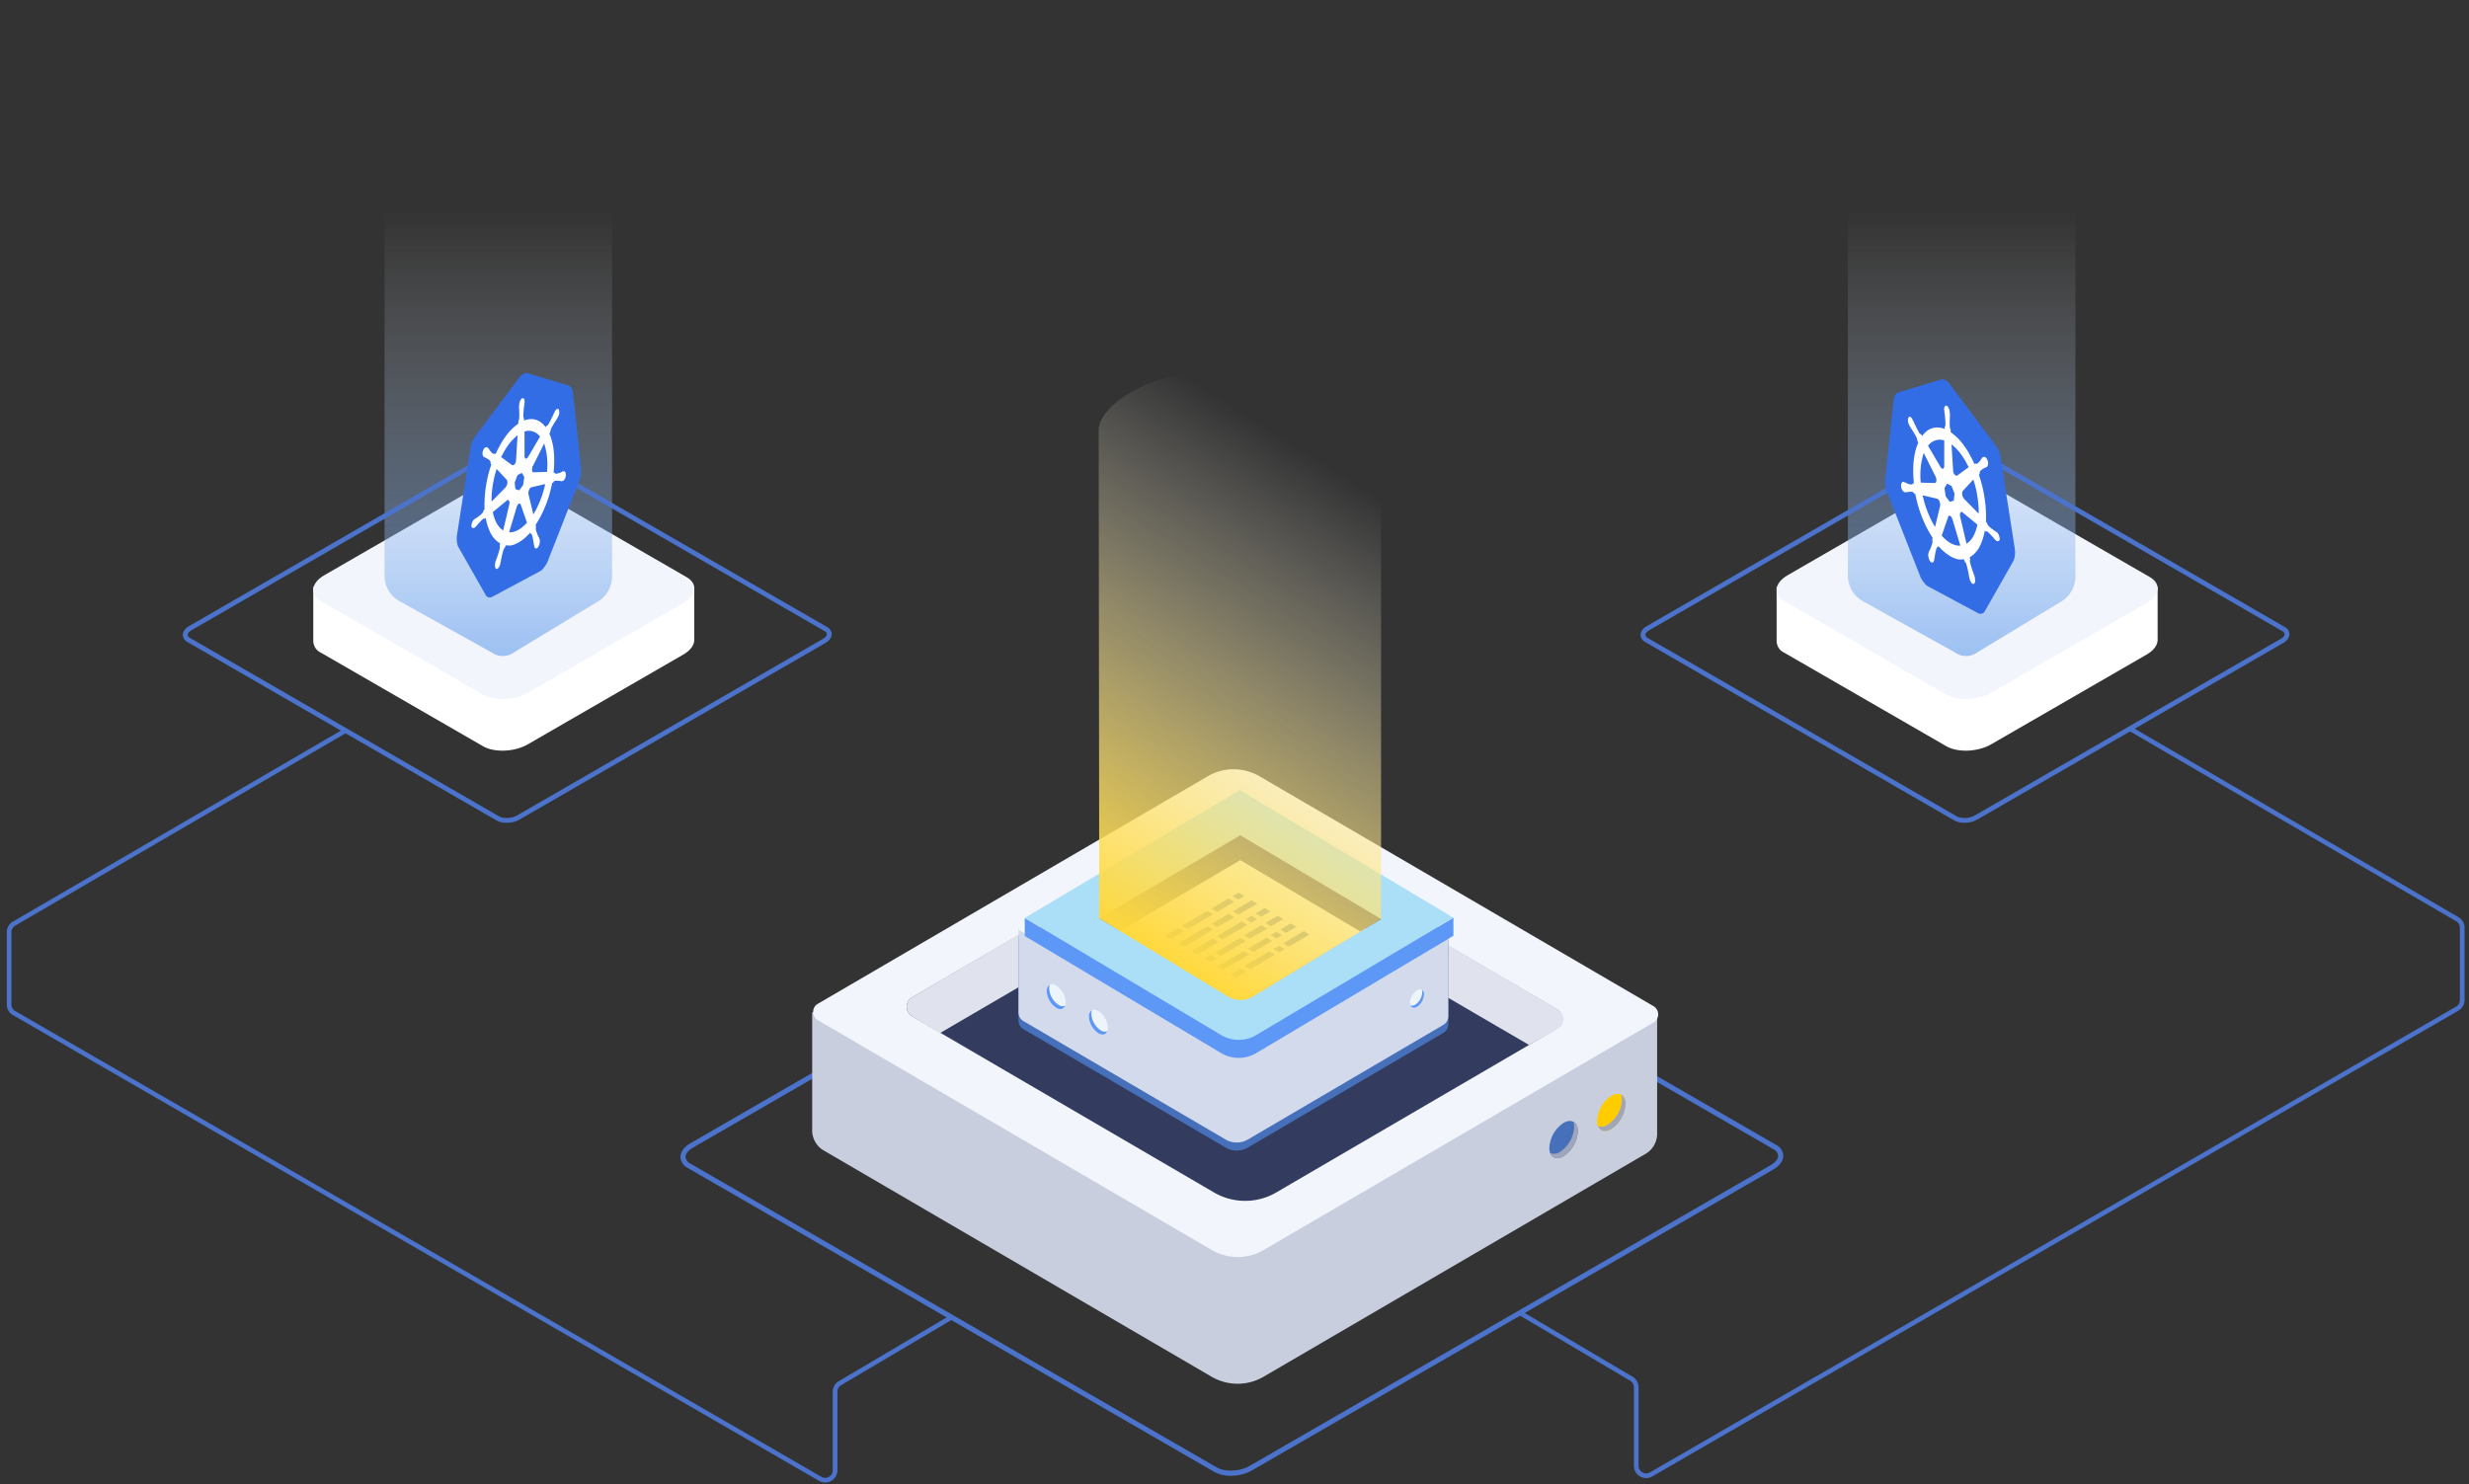 <svg xmlns="http://www.w3.org/2000/svg" xmlns:xlink="http://www.w3.org/1999/xlink" width="1061" height="638" viewBox="0 0 1061 638">
  <rect x="0" y="0" width="1061" height="638" fill="#333333" stroke="none"/>
  <defs>
    <style>
      .cls-1 {
        fill: url(#linear-gradient);
      }

      .cls-2 {
        fill: #f2f5fc;
      }

      .cls-3 {
        opacity: 0.75;
        isolation: isolate;
        fill: url(#linear-gradient-2);
      }

      .cls-4 {
        fill: #4c73cc;
      }

      .cls-47, .cls-5 {
        fill: none;
      }

      .cls-5 {
        stroke: #4c73cc;
        stroke-width: 2px;
      }

      .cls-6 {
        fill: #c8cede;
      }

      .cls-7 {
        fill: #333c5e;
      }

      .cls-8 {
        fill: #e0e3ed;
      }

      .cls-9 {
        fill: url(#linear-gradient-5);
      }

      .cls-10 {
        fill: #a0a6ba;
      }

      .cls-11 {
        fill: url(#linear-gradient-6);
      }

      .cls-12 {
        fill: url(#linear-gradient-7);
      }

      .cls-13 {
        fill: url(#linear-gradient-8);
      }

      .cls-14 {
        fill: #f4fafc;
      }

      .cls-15 {
        fill: #eef5fa;
      }

      .cls-16 {
        fill: url(#linear-gradient-9);
      }

      .cls-17 {
        fill: url(#linear-gradient-10);
      }

      .cls-18 {
        fill: url(#linear-gradient-11);
      }

      .cls-19 {
        fill: url(#linear-gradient-12);
      }

      .cls-20 {
        fill: url(#linear-gradient-13);
      }

      .cls-21 {
        fill: url(#linear-gradient-14);
      }

      .cls-22 {
        fill: url(#linear-gradient-15);
      }

      .cls-23 {
        fill: url(#linear-gradient-16);
      }

      .cls-24 {
        fill: url(#linear-gradient-17);
      }

      .cls-25 {
        fill: url(#linear-gradient-18);
      }

      .cls-26 {
        fill: url(#linear-gradient-19);
      }

      .cls-27 {
        fill: url(#linear-gradient-20);
      }

      .cls-28 {
        fill: url(#linear-gradient-21);
      }

      .cls-29 {
        fill: url(#linear-gradient-22);
      }

      .cls-30 {
        fill: url(#linear-gradient-23);
      }

      .cls-31 {
        fill: url(#linear-gradient-24);
      }

      .cls-32 {
        fill: url(#linear-gradient-25);
      }

      .cls-33 {
        fill: url(#linear-gradient-26);
      }

      .cls-34 {
        fill: url(#linear-gradient-27);
      }

      .cls-35 {
        fill: url(#linear-gradient-28);
      }

      .cls-36 {
        fill: url(#linear-gradient-29);
      }

      .cls-37 {
        fill: url(#linear-gradient-30);
      }

      .cls-38 {
        fill: url(#linear-gradient-31);
      }

      .cls-39 {
        fill: url(#linear-gradient-32);
      }

      .cls-40 {
        fill: url(#linear-gradient-33);
      }

      .cls-41 {
        fill: url(#linear-gradient-34);
      }

      .cls-42 {
        fill: url(#linear-gradient-35);
      }

      .cls-43 {
        fill: #aadff7;
      }

      .cls-44 {
        fill: url(#linear-gradient-36);
      }

      .cls-45 {
        fill: #326de6;
      }

      .cls-46 {
        fill: #fff;
      }
    </style>
    <linearGradient id="linear-gradient" x1="-7.278" y1="6.672" x2="-7.195" y2="6.864" gradientUnits="objectBoundingBox">
      <stop offset="0" stop-color="#fff"/>
      <stop offset="0.506" stop-color="#cad1e0"/>
      <stop offset="1" stop-color="#c8cede"/>
    </linearGradient>
    <linearGradient id="linear-gradient-2" x1="1" y1="0.249" x2="1" y2="1.232" gradientUnits="objectBoundingBox">
      <stop offset="0" stop-color="#fff" stop-opacity="0"/>
      <stop offset="1" stop-color="#2979e4"/>
    </linearGradient>
    <linearGradient id="linear-gradient-5" x1="-86.341" y1="21.248" x2="-86.335" y2="21.248" gradientUnits="objectBoundingBox">
      <stop offset="0" stop-color="#ffe06a"/>
      <stop offset="1" stop-color="#fc0"/>
    </linearGradient>
    <linearGradient id="linear-gradient-6" x1="-84.544" y1="20.516" x2="-84.538" y2="20.516" gradientUnits="objectBoundingBox">
      <stop offset="0" stop-color="#5e98f7"/>
      <stop offset="1" stop-color="#4670ba"/>
    </linearGradient>
    <linearGradient id="linear-gradient-7" x1="-3.826" y1="3.418" x2="-3.821" y2="3.418" xlink:href="#linear-gradient-6"/>
    <linearGradient id="linear-gradient-8" x1="-3.826" y1="3.444" x2="-3.821" y2="3.444" gradientUnits="objectBoundingBox">
      <stop offset="0.459" stop-color="#ebf0f5"/>
      <stop offset="0.544" stop-color="#d3daeb"/>
    </linearGradient>
    <linearGradient id="linear-gradient-9" x1="-93.067" y1="36.702" x2="-92.941" y2="36.702" gradientUnits="objectBoundingBox">
      <stop offset="0" stop-color="#4670ba"/>
      <stop offset="1" stop-color="#5e98f7"/>
    </linearGradient>
    <linearGradient id="linear-gradient-10" x1="-95.372" y1="35.638" x2="-95.245" y2="35.638" xlink:href="#linear-gradient-9"/>
    <linearGradient id="linear-gradient-11" x1="-314.13" y1="48.864" x2="-313.959" y2="48.864" xlink:href="#linear-gradient-9"/>
    <linearGradient id="linear-gradient-12" x1="-342.259" y1="135.119" x2="-342.176" y2="135.119" xlink:href="#linear-gradient-6"/>
    <linearGradient id="linear-gradient-13" x1="-89.732" y1="50.93" x2="-89.721" y2="50.93" xlink:href="#linear-gradient-6"/>
    <linearGradient id="linear-gradient-14" x1="-120.2" y1="64.257" x2="-120.182" y2="64.257" xlink:href="#linear-gradient-6"/>
    <linearGradient id="linear-gradient-15" x1="-88.76" y1="52.615" x2="-88.748" y2="52.615" xlink:href="#linear-gradient-6"/>
    <linearGradient id="linear-gradient-16" x1="-130.844" y1="70.874" x2="-130.824" y2="70.874" xlink:href="#linear-gradient-6"/>
    <linearGradient id="linear-gradient-17" x1="-88.705" y1="51.692" x2="-88.694" y2="51.692" xlink:href="#linear-gradient-6"/>
    <linearGradient id="linear-gradient-18" x1="-130.796" y1="72.012" x2="-130.776" y2="72.012" xlink:href="#linear-gradient-6"/>
    <linearGradient id="linear-gradient-19" x1="-87.548" y1="53.195" x2="-87.537" y2="53.195" xlink:href="#linear-gradient-6"/>
    <linearGradient id="linear-gradient-20" x1="-342.187" y1="137.413" x2="-342.105" y2="137.413" xlink:href="#linear-gradient-6"/>
    <linearGradient id="linear-gradient-21" x1="-132.432" y1="69.989" x2="-132.412" y2="69.989" xlink:href="#linear-gradient-6"/>
    <linearGradient id="linear-gradient-22" x1="-339.298" y1="139.979" x2="-339.216" y2="139.979" xlink:href="#linear-gradient-6"/>
    <linearGradient id="linear-gradient-23" x1="-182.772" y1="89.836" x2="-182.739" y2="89.836" xlink:href="#linear-gradient-6"/>
    <linearGradient id="linear-gradient-24" x1="-103.64" y1="58.468" x2="-103.626" y2="58.468" xlink:href="#linear-gradient-6"/>
    <linearGradient id="linear-gradient-25" x1="-297.071" y1="120.486" x2="-297.002" y2="120.486" xlink:href="#linear-gradient-6"/>
    <linearGradient id="linear-gradient-26" x1="-74.053" y1="46.15" x2="-74.044" y2="46.15" xlink:href="#linear-gradient-6"/>
    <linearGradient id="linear-gradient-27" x1="-323.654" y1="139.36" x2="-323.577" y2="139.36" xlink:href="#linear-gradient-6"/>
    <linearGradient id="linear-gradient-28" x1="-167.77" y1="84.409" x2="-167.74" y2="84.409" xlink:href="#linear-gradient-6"/>
    <linearGradient id="linear-gradient-29" x1="-84.113" y1="48.927" x2="-84.103" y2="48.927" xlink:href="#linear-gradient-6"/>
    <linearGradient id="linear-gradient-30" x1="-119.197" y1="67.441" x2="-119.179" y2="67.441" xlink:href="#linear-gradient-6"/>
    <linearGradient id="linear-gradient-31" x1="-237.118" y1="107.661" x2="-237.07" y2="107.661" xlink:href="#linear-gradient-6"/>
    <linearGradient id="linear-gradient-32" x1="-221.798" y1="96.392" x2="-221.753" y2="96.392" xlink:href="#linear-gradient-6"/>
    <linearGradient id="linear-gradient-33" x1="-215.674" y1="98.385" x2="-215.632" y2="98.385" xlink:href="#linear-gradient-6"/>
    <linearGradient id="linear-gradient-34" x1="-110.824" y1="60.336" x2="-110.808" y2="60.336" xlink:href="#linear-gradient-6"/>
    <linearGradient id="linear-gradient-35" x1="-3.846" y1="4.331" x2="-3.848" y2="4.351" xlink:href="#linear-gradient-6"/>
    <linearGradient id="linear-gradient-36" x1="0.363" y1="0.974" x2="0.608" y2="0.099" gradientUnits="objectBoundingBox">
      <stop offset="0" stop-color="#ffd83a"/>
      <stop offset="1" stop-color="#fff" stop-opacity="0"/>
    </linearGradient>
  </defs>
  <g id="Group_3275" data-name="Group 3275" transform="translate(4349 3691)">
    <g id="Group_3274" data-name="Group 3274" transform="translate(-4778.089 -3899)">
      <g id="Group_3148" data-name="Group 3148">
        <path id="Path_7190" data-name="Path 7190" class="cls-1" d="M1354.948,460.629h-34.505l-38.411-22.177c-4.947-2.855-13.581-2.5-19.306.8L1225.7,460.634h-34.487V483.8h.012a5.592,5.592,0,0,0,3.314,5.17l69.577,40.164c4.945,2.855,13.588,2.5,19.306-.8l66.8-38.575c2.967-1.715,4.548-3.882,4.7-5.971h.026Z" transform="translate(1.336 -0.404)"/>
        <path id="Path_7192" data-name="Path 7192" class="cls-2" d="M1264.125,506.966,1194.556,466.8c-4.946-2.858-4.334-7.839,1.386-11.142l66.8-38.566c5.711-3.3,14.352-3.655,19.3-.8l69.571,40.164c4.947,2.855,4.327,7.839-1.387,11.142l-66.8,38.563C1277.712,509.462,1269.071,509.822,1264.125,506.966Z" transform="translate(1.336 -0.404)"/>
        <path id="Path_7279" data-name="Path 7279" class="cls-3" d="M1218.841,215.056l36.457-23.973a12.584,12.584,0,0,1,13.845.013l36.189,23.9a12.534,12.534,0,0,1,5.631,10.458V409.276a12.534,12.534,0,0,1-6.047,10.72l-36.429,22.062a7.959,7.959,0,0,1-8.956.033l-39.9-22.22a12.536,12.536,0,0,1-6.443-10.951l.006-183.393A12.534,12.534,0,0,1,1218.841,215.056Z" transform="translate(9.986 46.531)"/>
      </g>
      <g id="Group_3149" data-name="Group 3149" transform="translate(-628.836)">
        <path id="Path_7190-2" data-name="Path 7190" class="cls-1" d="M1354.948,460.629h-34.505l-38.411-22.177c-4.947-2.855-13.581-2.5-19.306.8L1225.7,460.634h-34.487V483.8h.012a5.592,5.592,0,0,0,3.314,5.17l69.577,40.164c4.945,2.855,13.588,2.5,19.306-.8l66.8-38.575c2.967-1.715,4.548-3.882,4.7-5.971h.026Z" transform="translate(1.336 -0.404)"/>
        <path id="Path_7192-2" data-name="Path 7192" class="cls-2" d="M1264.125,506.966,1194.556,466.8c-4.946-2.858-4.334-7.839,1.386-11.142l66.8-38.566c5.711-3.3,14.352-3.655,19.3-.8l69.571,40.164c4.947,2.855,4.327,7.839-1.387,11.142l-66.8,38.563C1277.712,509.462,1269.071,509.822,1264.125,506.966Z" transform="translate(1.336 -0.404)"/>
        <path id="Path_7279-2" data-name="Path 7279" class="cls-3" d="M1218.841,215.056l36.457-23.973a12.584,12.584,0,0,1,13.845.013l36.189,23.9a12.534,12.534,0,0,1,5.631,10.458V409.276a12.534,12.534,0,0,1-6.047,10.72l-36.429,22.062a7.959,7.959,0,0,1-8.956.033l-39.9-22.22a12.536,12.536,0,0,1-6.443-10.951l.006-183.393A12.534,12.534,0,0,1,1218.841,215.056Z" transform="translate(9.986 46.531)"/>
      </g>
      <g id="Group_3146" data-name="Group 3146" transform="translate(159.773 222.337)">
        <g id="Group_2492" data-name="Group 2492">
          <g id="Group_2157" data-name="Group 2157">
            <g id="Group_2149" data-name="Group 2149">
              <path id="Path_14971" data-name="Path 14971" class="cls-4" d="M1113.482,339.333a8.869,8.869,0,0,1-4.372-1.024L976.372,261.673a3.639,3.639,0,0,1-2.05-3.115c0-1.423.98-2.8,2.686-3.788l131.462-75.9c2.953-1.7,7.3-1.861,9.89-.366L1251.1,255.14a3.634,3.634,0,0,1,2.05,3.115c0,1.423-.98,2.8-2.686,3.788L1119,337.943A11.294,11.294,0,0,1,1113.482,339.333Zm.526-159.785a9.3,9.3,0,0,0-4.505,1.112l-131.462,75.9c-1.035.6-1.653,1.344-1.653,2a1.723,1.723,0,0,0,1.017,1.326l132.738,76.638c1.951,1.125,5.534.956,7.825-.368l131.462-75.9c1.035-.6,1.651-1.346,1.651-2a1.72,1.72,0,0,0-1.015-1.324l-132.734-76.639A6.8,6.8,0,0,0,1114.008,179.548Z"/>
            </g>
            <g id="Group_2153" data-name="Group 2153">
              <path id="Path_14987" data-name="Path 14987" class="cls-4" d="M487.053,339.333a8.887,8.887,0,0,1-4.374-1.024L349.94,261.671a3.628,3.628,0,0,1-2.051-3.113c0-1.423.98-2.8,2.687-3.788l131.46-75.9c2.949-1.7,7.3-1.866,9.89-.368l132.738,76.636a3.631,3.631,0,0,1,2.05,3.118c0,1.421-.979,2.8-2.685,3.786l-131.462,75.9A11.3,11.3,0,0,1,487.053,339.333Zm-3.341-2.815c1.947,1.129,5.534.958,7.825-.366L623,260.252c1.035-.6,1.653-1.344,1.653-2a1.728,1.728,0,0,0-1.017-1.329L490.9,180.287c-1.947-1.123-5.531-.952-7.825.368l-131.462,75.9c-1.035.6-1.651,1.346-1.651,2a1.714,1.714,0,0,0,1.015,1.324Z"/>
            </g>
            <g id="Group_2156" data-name="Group 2156">
              <g id="Group_2155" data-name="Group 2155">
                <g id="Group_2154" data-name="Group 2154">
                  <path id="Path_15005" data-name="Path 15005" class="cls-4" d="M798.248,619.99a14.418,14.418,0,0,1-7.121-1.668L564.883,487.7a5.551,5.551,0,0,1-3.161-4.736c0-2.179,1.548-4.321,4.245-5.878L790.035,347.719c4.843-2.8,11.955-3.074,16.2-.625l226.239,130.622a5.55,5.55,0,0,1,3.161,4.733c0,2.179-1.548,4.323-4.247,5.88L807.32,617.7A18.547,18.547,0,0,1,798.248,619.99Zm.877-272.375a16.478,16.478,0,0,0-7.994,2L567.062,478.979c-2,1.155-3.148,2.609-3.148,3.981a3.532,3.532,0,0,0,2.065,2.837L792.225,616.426c3.5,2.017,9.91,1.732,14-.627l224.069-129.366c2-1.158,3.151-2.609,3.151-3.984a3.539,3.539,0,0,0-2.065-2.837L805.134,348.99a12.268,12.268,0,0,0-6.009-1.374Z"/>
                </g>
              </g>
            </g>
          </g>
          <path id="rightline" class="cls-5" d="M418.047,299.772h-.362l-142.346,82.9a4.245,4.245,0,0,0-2.112,3.672V417.42a4.248,4.248,0,0,0,2.123,3.679L621.8,621.32a4.25,4.25,0,0,0,6.375-3.679V583.859a4.249,4.249,0,0,1,2.087-3.658l48.145-28.466"/>
          <path id="leftline" class="cls-5" d="M1184.711,298.926h0l140.582,81.835a4.253,4.253,0,0,1,2.112,3.672v31.08a4.248,4.248,0,0,1-2.123,3.679L978.834,619.413a4.249,4.249,0,0,1-6.375-3.679V581.952a4.255,4.255,0,0,0-2.087-3.658l-48.145-28.466"/>
          <g id="Group_2313" data-name="Group 2313">
            <g id="Group_1625" data-name="Group 1625">
              <g id="Group_1624" data-name="Group 1624">
                <g id="Group_1623" data-name="Group 1623">
                  <g id="Group_1603" data-name="Group 1603">
                    <g id="Group_1589" data-name="Group 1589">
                      <path id="Path_7270" data-name="Path 7270" class="cls-6" d="M976.842,481.4,812.516,577.309a22.177,22.177,0,0,1-22.735,0L622.944,479.968a9.984,9.984,0,0,1-4.606-8.7V420.879l169.8-71.929A25.853,25.853,0,0,1,809.2,348.7l172.231,73.6v50.4A10.014,10.014,0,0,1,976.842,481.4Z"/>
                      <path id="Path_7271" data-name="Path 7271" class="cls-2" d="M980.053,425.06,812.52,522.86a22.088,22.088,0,0,1-22.633,0l-169.309-98.8a4.13,4.13,0,0,1-1.465-5.116,3.59,3.59,0,0,1,1.465-1.71l167.578-97.815a22.028,22.028,0,0,1,22.555,0l169.345,98.825a4.125,4.125,0,0,1,1.467,5.111,3.59,3.59,0,0,1-1.467,1.712Z"/>
                      <path id="Path_7272" data-name="Path 7272" class="cls-7" d="M938.709,427.613,817.992,498.079a26.567,26.567,0,0,1-27.227,0L661.086,422.395a4.8,4.8,0,0,1-1.714-5.951,4.171,4.171,0,0,1,1.714-2l122.806-71.69a22.48,22.48,0,0,1,23.033,0l131.788,76.9a4.812,4.812,0,0,1,1.708,5.958,4.184,4.184,0,0,1-1.708,1.993Z"/>
                      <path id="Path_7273" data-name="Path 7273" class="cls-8" d="M938.816,427.756l-12.427,7.061L806.933,365.1a22.494,22.494,0,0,0-23.033,0L673.233,429.736l-12.15-7.326a4.8,4.8,0,0,1-1.714-5.946h0a3.935,3.935,0,0,1,1.593-1.992l122.953-72.163a22.725,22.725,0,0,1,23.165.142l131.873,77.222a4.917,4.917,0,0,1,1.653,6.047,4.429,4.429,0,0,1-1.789,2.035Z"/>
                    </g>
                    <g id="Group_1602" data-name="Group 1602">
                      <g id="Group_1594" data-name="Group 1594">
                        <g id="Group_1590" data-name="Group 1590">
                          <path id="Path_7274" data-name="Path 7274" class="cls-9" d="M955.62,467.4c0,3.949,2.743,5.544,6.124,3.57a13.679,13.679,0,0,0,6.122-10.715c0-3.949-2.738-5.544-6.122-3.57A13.687,13.687,0,0,0,955.62,467.4Z"/>
                          <path id="Path_7275" data-name="Path 7275" class="cls-10" d="M960.169,469.136a13.666,13.666,0,0,0,6.126-10.715,6.058,6.058,0,0,0-.4-2.236,4.251,4.251,0,0,1,1.974,4.072,13.674,13.674,0,0,1-6.121,10.715c-2.638,1.541-4.86.89-5.724-1.332A4.315,4.315,0,0,0,960.169,469.136Z"/>
                        </g>
                        <g id="Group_1591" data-name="Group 1591">
                          <path id="Path_7276" data-name="Path 7276" class="cls-11" d="M935.106,479.053c0,3.948,2.738,5.548,6.122,3.575a13.69,13.69,0,0,0,6.122-10.715c0-3.949-2.74-5.548-6.122-3.576A13.675,13.675,0,0,0,935.106,479.053Z"/>
                          <path id="Path_7277" data-name="Path 7277" class="cls-10" d="M939.66,480.8a13.69,13.69,0,0,0,6.122-10.724,6.146,6.146,0,0,0-.4-2.236,4.255,4.255,0,0,1,1.967,4.08,13.689,13.689,0,0,1-6.121,10.715c-2.636,1.531-4.862.883-5.726-1.339A4.347,4.347,0,0,0,939.66,480.8Z"/>
                        </g>
                      </g>
                    </g>
                  </g>
                </g>
              </g>
            </g>
          </g>
        </g>
        <g id="Group_1622" data-name="Group 1622">
          <g id="Group_1617" data-name="Group 1617">
            <g id="Group_1616" data-name="Group 1616">
              <path id="Path_7267" data-name="Path 7267" class="cls-12" d="M708.957,427.918l86.956,50.951a9.474,9.474,0,0,0,9.736,0l84.079-49.326A4.305,4.305,0,0,0,891.7,425.8V389.685L802.4,349.05a11.034,11.034,0,0,0-9.021-.1l-86.392,39.109V424.18A4.306,4.306,0,0,0,708.957,427.918Z"/>
              <path id="Path_7268" data-name="Path 7268" class="cls-13" d="M708.957,424.465l86.956,50.951a9.474,9.474,0,0,0,9.736,0l84.079-49.326a4.305,4.305,0,0,0,1.973-3.739V386.234L802.4,345.6a11.034,11.034,0,0,0-9.021-.1L706.988,384.6V420.73A4.3,4.3,0,0,0,708.957,424.465Z"/>
              <path id="Path_7269" data-name="Path 7269" class="cls-14" d="M707.761,385.732l88.331,51.757a9.433,9.433,0,0,0,9.693,0l85.142-49.945a1.78,1.78,0,0,0,.63-2.2,1.542,1.542,0,0,0-.63-.738l-88.346-51.765a9.4,9.4,0,0,0-9.66,0L707.761,382.8a1.781,1.781,0,0,0-.62,2.2A1.543,1.543,0,0,0,707.761,385.732Z"/>
              <g id="Group_1614" data-name="Group 1614">
                <g id="Group_1612" data-name="Group 1612">
                  <path id="Path_7270-2" data-name="Path 7270-2" class="cls-15" d="M727.279,416.456c0,2.637-1.824,3.7-4.075,2.384a9.144,9.144,0,0,1-4.075-7.162c0-2.634,1.824-3.7,4.075-2.384A9.15,9.15,0,0,1,727.279,416.456Z"/>
                  <path id="Path_7271-2" data-name="Path 7271-2" class="cls-16" d="M724.249,417.616a9.151,9.151,0,0,1-4.073-7.161,4.058,4.058,0,0,1,.265-1.495,2.838,2.838,0,0,0-1.312,2.719,9.142,9.142,0,0,0,4.075,7.162c1.753,1.029,3.234.593,3.811-.89A2.89,2.89,0,0,1,724.249,417.616Z"/>
                </g>
                <g id="Group_1613" data-name="Group 1613">
                  <path id="Path_7272-2" data-name="Path 7272-2" class="cls-15" d="M745.405,427.406c0,2.637-1.824,3.706-4.074,2.388a9.149,9.149,0,0,1-4.075-7.161c0-2.638,1.824-3.706,4.075-2.388A9.147,9.147,0,0,1,745.405,427.406Z"/>
                  <path id="Path_7273-2" data-name="Path 7273-2" class="cls-17" d="M742.378,428.566A9.15,9.15,0,0,1,738.3,421.4a4.058,4.058,0,0,1,.265-1.495,2.84,2.84,0,0,0-1.312,2.723,9.15,9.15,0,0,0,4.074,7.161c1.755,1.026,3.236.585,3.811-.893A2.879,2.879,0,0,1,742.378,428.566Z"/>
                </g>
              </g>
              <g id="Group_1615" data-name="Group 1615">
                <path id="Path_7274-2" data-name="Path 7274-2" class="cls-15" d="M875.224,416.66c0,1.953,1.351,2.745,3.019,1.769a6.791,6.791,0,0,0,3.021-5.309c0-1.953-1.353-2.745-3.021-1.767A6.776,6.776,0,0,0,875.224,416.66Z"/>
                <path id="Path_7275-2" data-name="Path 7275-2" class="cls-18" d="M877.468,417.52a6.784,6.784,0,0,0,3.019-5.307,3.051,3.051,0,0,0-.2-1.109,2.107,2.107,0,0,1,.973,2.016,6.791,6.791,0,0,1-3.021,5.309c-1.3.761-2.4.438-2.823-.661A2.143,2.143,0,0,0,877.468,417.52Z"/>
              </g>
            </g>
          </g>
          <g id="Group_1600" data-name="Group 1600">
            <g id="Group_1598" data-name="Group 1598">
              <path id="Path_7249" data-name="Path 7249" class="cls-14" d="M878.546,387.034l-77,45.811L723.5,386.966,800.591,341.1Z"/>
            </g>
            <g id="Group_1599" data-name="Group 1599">
              <path id="Path_7250" data-name="Path 7250" class="cls-19" d="M818.947,394.994l-2.429-1.432,2.433-1.371,2.429,1.432Z"/>
              <path id="Path_7251" data-name="Path 7251" class="cls-20" d="M804.046,400.917l10.717-6.326,2.429,1.431-10.717,6.327Z"/>
              <path id="Path_7252" data-name="Path 7252" class="cls-21" d="M813.606,388.664l2.429,1.432-8.085,4.77-2.429-1.432Z"/>
              <path id="Path_7253" data-name="Path 7253" class="cls-22" d="M802.9,381.754l2.428,1.432-10.717,6.327-2.429-1.432Z"/>
              <path id="Path_7254" data-name="Path 7254" class="cls-23" d="M797.291,378.448l2.429,1.431-7.332,4.326-2.429-1.432Z"/>
              <path id="Path_7255" data-name="Path 7255" class="cls-24" d="M802.235,388.76l2.429,1.432-10.717,6.327-2.429-1.432Z"/>
              <path id="Path_7256" data-name="Path 7256" class="cls-25" d="M797.2,371.885l2.429,1.432-7.334,4.328-2.429-1.432Z"/>
              <path id="Path_7257" data-name="Path 7257" class="cls-26" d="M788.114,377.247l2.429,1.434-10.717,6.327-2.429-1.434Z"/>
              <path id="Path_7258" data-name="Path 7258" class="cls-27" d="M817.791,389.059l-2.429-1.431,2.431-1.371,2.429,1.434Z"/>
              <path id="Path_7259" data-name="Path 7259" class="cls-28" d="M806.421,389.155l-2.429-1.431,7.332-4.326,2.429,1.432Z"/>
              <path id="Path_7260" data-name="Path 7260" class="cls-29" d="M807.09,382.153l-2.429-1.435,2.433-1.368,2.429,1.432Z"/>
              <path id="Path_7261" data-name="Path 7261" class="cls-30" d="M813.078,382.361l5.286-3.056,2.429,1.432-5.286,3.056Z"/>
              <path id="Path_7262" data-name="Path 7262" class="cls-31" d="M792.855,390.545l-9.15,5.4-2.429-1.432,9.151-5.4Z"/>
              <path id="Path_7263" data-name="Path 7263" class="cls-32" d="M792.193,397.55l-2.883,1.7-2.429-1.436,2.883-1.7Z"/>
              <path id="Path_7264" data-name="Path 7264" class="cls-33" d="M790.632,385.243l-12.53,7.39-2.427-1.432,12.532-7.4Z"/>
              <path id="Path_7265" data-name="Path 7265" class="cls-34" d="M798.959,370.854l2.593-1.464,2.427,1.434-2.593,1.464Z"/>
              <path id="Path_7266" data-name="Path 7266" class="cls-35" d="M775.643,384.606l2.429,1.432-5.579,3.29-2.429-1.432Z"/>
              <path id="Path_7267-2" data-name="Path 7267-2" class="cls-36" d="M806.2,395.9l-11.281,6.655-2.429-1.432,11.28-6.655Z"/>
              <path id="Path_7268-2" data-name="Path 7268-2" class="cls-37" d="M799.047,377.411l8.107-4.716,2.429,1.432-8.109,4.719Z"/>
              <path id="Path_7269-2" data-name="Path 7269-2" class="cls-38" d="M808.848,378.306l3.92-2.312,2.429,1.432-3.921,2.312Z"/>
              <path id="Path_7270-3" data-name="Path 7270-3" class="cls-39" d="M804.719,403.386l-4.2,2.478-2.429-1.432,4.2-2.478Z"/>
              <path id="Path_7271-3" data-name="Path 7271-3" class="cls-40" d="M819.549,385.223l4.424-2.611,2.427,1.434-4.422,2.609Z"/>
              <path id="Path_7272-3" data-name="Path 7272-3" class="cls-41" d="M820.706,391.155l8.87-5.233,2.429,1.434-8.873,5.233Z"/>
            </g>
          </g>
          <path id="Path_7278" data-name="Path 7278" class="cls-42" d="M887.4,384.006l-85.336-50.993-85.88,51.1-6.509-3.882v7.754l84.236,50.23a14.789,14.789,0,0,0,15.4.007L893.9,387.891v-7.754Zm-85.1,40.137-60.565-36.028L802.3,352.473l60.5,36Z"/>
          <g id="Group_1604" data-name="Group 1604">
            <g id="Group_1603-2" data-name="Group 1603-2">
              <path id="Path_7275-3" data-name="Path 7275-3" class="cls-43" d="M802.061,325.259l-92.389,54.973,84.236,50.229a14.785,14.785,0,0,0,15.4.007L893.9,380.135Zm-60.329,55.1L802.3,344.719l60.5,36-55.785,32.884a9.108,9.108,0,0,1-9.434-.02Z"/>
              <path id="Path_7276-2" data-name="Path 7276-2" class="cls-7" d="M802.34,355.361v-10.62l-.032-.02L741.74,380.359l9,5.352Z"/>
              <path id="Path_7277-2" data-name="Path 7277-2" class="cls-7" d="M802.3,355.359l51.516,30.654,8.985-5.291-60.5-36Z"/>
            </g>
          </g>
        </g>
        <g id="Group_3143" data-name="Group 3143">
          <path id="Path_16398" data-name="Path 16398" class="cls-44" d="M862.8,380.721V170.681c0-10.993-22.77-26.973-60.674-26.973s-60.678,15.98-60.678,26.973L741.7,380.39l55.214,33.578a10.472,10.472,0,0,0,10.874.024Z"/>
        </g>
        <g id="Group_3144" data-name="Group 3144" transform="translate(-12.768 -30.852)">
          <path id="path10349" class="cls-45" d="M1134.907,279.413l12.517-22a10.269,10.269,0,0,0,.468-5.059l-6.065-39.01a10.475,10.475,0,0,0-2.2-5.43l-19.858-26.526a4.155,4.155,0,0,0-3.234-1.833l-18.875,5.7c-.934.409-1.588,1.55-1.827,3.242l-3.642,34.1a12.047,12.047,0,0,0,.866,5.537l14.417,36.667a16.236,16.236,0,0,0,1.429,2.145,5.271,5.271,0,0,0,1.6,1.546l21.606,11.574a2.089,2.089,0,0,0,2.8-.641Z" transform="translate(0)"/>
          <path id="path10351" class="cls-46" d="M1136.716,243.683a.884.884,0,0,0,1.579-.376,4.884,4.884,0,0,0-.839-2.778.839.839,0,0,0-.32-.309h0c-.084.005-.084.005-.143-.073-.119-.157-.2-.152-.261-.23a3.072,3.072,0,0,0-.773-.44,1.031,1.031,0,0,0-.4-.3l-.058-.079a13.555,13.555,0,0,1-2.113-1.756l-.058-.079a2.351,2.351,0,0,1-.4-.888.2.2,0,0,0-.035-.164h0l-.5-.546a55.872,55.872,0,0,0-3.045-20.174l.373-.448h0a.211.211,0,0,1-.035-.164,1.4,1.4,0,0,1,.187-.936,4.112,4.112,0,0,1,1.657-1.221l.049-.17a.524.524,0,0,0,.358-.113,1.1,1.1,0,0,0,.66-.3c.084-.007.168-.013.192-.1,0,0,.059.079.084-.007h0a2.239,2.239,0,0,0,.428-1.206,3.772,3.772,0,0,0-.263-1.652,4.363,4.363,0,0,0-.424-.8c-.471-.632-1.009-.757-1.416-.473h0c-.06-.079-.084.007-.084.007-.084.007-.108.091-.192.1a1.671,1.671,0,0,0-.506.627l-.265.356-.025.084a7.1,7.1,0,0,1-1.528,1.63.59.59,0,0,1-.621-.119c-.024.086-.024.086-.082.007h0l-.409.283c-.517-1.045-1.069-2.257-1.67-3.3a33.136,33.136,0,0,0-3.019-4.863,22.925,22.925,0,0,0-5.534-5.5l-.04-1h0c.024-.086.024-.086-.035-.164a3.635,3.635,0,0,1-.325-1.146,31.7,31.7,0,0,1-.009-3.681h0l.029-.673c.04-.42-.005-.835.035-1.257a1.153,1.153,0,0,1-.046-.415.2.2,0,0,1-.035-.164h0a5.021,5.021,0,0,0-.828-2.527,1.511,1.511,0,0,0-.462-.382c-.654-.281-1.186.429-1.135,1.681h0a.2.2,0,0,1,.033.164c.035.164.011.25.046.415.078.579.1,1.08.168,1.409a3.918,3.918,0,0,1,.113.744l-.024.086a34.113,34.113,0,0,1,.234,3.746c-.015.336-.113.68-.305.779,0,0-.058-.079-.084.005h0l.124.994a6.341,6.341,0,0,0-2.038-.588c-3.041-.51-5.7.791-7.718,3.545l-.506-.795h0s-.026.084-.084.005c-.168.015-.369-.137-.547-.375l-.058-.079a34.526,34.526,0,0,1-1.731-3.375l-.058-.079a2.875,2.875,0,0,1-.305-.645c-.154-.323-.34-.81-.552-1.212-.06-.079-.261-.23-.238-.316s.026-.086-.033-.164h0a1.634,1.634,0,0,0-.272-.481c-.506-.8-1.186-.992-1.526-.38h0a3.864,3.864,0,0,0,.382,3.233h0c.035.166.035.166.093.245a4.059,4.059,0,0,1,.212.4c.238.316.449.718.685,1.034a2.224,2.224,0,0,0,.329.559h0a32.214,32.214,0,0,1,1.862,3.2,3.656,3.656,0,0,1,.243,1.151.211.211,0,0,1,.035.164h0l.424.8c-1.932,4.172-2.586,10.165-1.957,16.809.011.25.046.415.055.665l-.5.04h0l.024-.086a.514.514,0,0,1-.4.534,5.38,5.38,0,0,1-2.145-.5h0l-.428-.217a5.264,5.264,0,0,0-.8-.355c-.058-.079-.225-.066-.225-.066s-.025.086-.084.007h0c-.645-.033-1.058.837-.923,2.082a3.238,3.238,0,0,0,.654,1.705,1.643,1.643,0,0,0,.95.676h0l.084-.005c.084-.007.142.071.227.066.25-.02.442-.121.693-.141.084-.005.227.066.335-.026h0a5.725,5.725,0,0,1,2.043,0,1.034,1.034,0,0,1,.4.3c.117.159.152.323.212.4l.058.079.453.132a54.6,54.6,0,0,0,5.55,15.705c.661,1.118,1.263,2.158,1.888,3.112l-.137.764h0l-.049.172a2.908,2.908,0,0,1,.1,1.078,16.83,16.83,0,0,1-.952,2.754l-.026.086a.879.879,0,0,1-.2.435,3.513,3.513,0,0,0-.413.87l-.123.428h0a3.581,3.581,0,0,0,.011,1.674,4.131,4.131,0,0,0,.831,1.941c.616.7,1.334.479,1.521-.457h0l.148-.514c.038-.42.137-.764.176-1.186.049-.17.04-.42.088-.592l.026-.086a22.333,22.333,0,0,1,.716-3.068c.132-.179.265-.356.491-.291l-.025.084h0l.256-.6c2.9,3.282,6.062,5.371,8.96,5.81.669-.055,1.4-.029,2.065-.082l.351,1.06.058.079c.084-.007.2.152.261.23a2.831,2.831,0,0,1,.305.645,31.634,31.634,0,0,1,.937,3.858h0a3.663,3.663,0,0,1,.139.658c.044.415.148.908.252,1.4a1.28,1.28,0,0,1,.128.409l.035.164h0a4.924,4.924,0,0,0,.7,1.533c.3.395.724.61,1,.506.634-.219.811-1.405.452-2.714h0c.024-.086.084-.007.049-.172s-.095-.243-.13-.408c-.186-.488-.314-.9-.5-1.383l-.28-.731h0c-.444-1.3-.83-2.527-1.164-3.922a2.357,2.357,0,0,1,.042-1.009l.026-.086h0l-.208-.987a11.277,11.277,0,0,0,4.081-4.26,23.88,23.88,0,0,0,2.4-7.22l.523.461h0a.408.408,0,0,1,.585-.048,20.2,20.2,0,0,1,2.156,2.171l.06.079a1.3,1.3,0,0,1,.378.387,5.714,5.714,0,0,0,.735.863c.117.157.236.316.26.23s.084-.007.144.071Zm-18.14-17.124-1.711.556-1.774-2.368-.534-3.554,1.126-1.932,1.915,1.018,1.276,3.246Zm5.47,18.556-2.763-11.743a3.342,3.342,0,0,1-.064-.916c.1-.928.618-1.3,1.2-.766h0l6.277,5.188a16.922,16.922,0,0,1-1.782,5.079A8.764,8.764,0,0,1,1124.046,245.116Zm-2.681.8c-2.509.2-5.28-1.25-8-4.295l2.833-8.176c.073-.258.183-.349.349-.364.468-.2,1.083.5,1.4,1.394l3.423,11.44Zm-16.193-21.63,6.354,1.5a1.991,1.991,0,0,1,.521.461,3.581,3.581,0,0,1,.612,2.712h0l-2.158,8.958L1109.417,236A45.393,45.393,0,0,1,1105.172,224.286Zm.475-18.195,5.046,10.055a2.563,2.563,0,0,1,.349,1.06c.183,1.073-.12,1.849-.682,1.811h0l-5.994-.188A31.415,31.415,0,0,1,1105.647,206.091Zm8.818-5.393-.011,10.879h0a1.4,1.4,0,0,1-.187.936c-.256.607-.851.4-1.325-.228l-5.433-9.273A6.175,6.175,0,0,1,1114.465,200.7Zm10.528,11.458-4.972,3.66h0a1.638,1.638,0,0,1-.643-.031,2.539,2.539,0,0,1-1.086-1.923l-.711-11.489a22.962,22.962,0,0,1,3.969,4.117,32.857,32.857,0,0,1,2.418,3.821C1124.333,211.037,1124.662,211.6,1124.993,212.157Zm4.24,19.993-6.327-6.438a5.432,5.432,0,0,1-.483-.883,2.919,2.919,0,0,1-.066-2.337l4.611-4.971a45.465,45.465,0,0,1,2.074,9.876A29.9,29.9,0,0,1,1129.233,232.15Z" transform="translate(3.12 5.126)"/>
        </g>
        <g id="Group_3147" data-name="Group 3147" transform="translate(-15 -17.582)">
          <g id="Group_3145" data-name="Group 3145" transform="translate(480.597 163.554)">
            <path id="path10349-2" data-name="path10349" class="cls-45" d="M491.134,276.181a2,2,0,0,0,2.681.614l20.691-11.082a5.044,5.044,0,0,0,1.531-1.48,15.565,15.565,0,0,0,1.368-2.054l13.8-35.11a11.485,11.485,0,0,0,.829-5.3l-3.487-32.648c-.229-1.622-.854-2.712-1.75-3.1l-18.073-5.454a3.982,3.982,0,0,0-3.1,1.755l-19.013,25.4a10.03,10.03,0,0,0-2.11,5.2L478.7,250.267a9.874,9.874,0,0,0,.448,4.844l11.985,21.07Z" transform="translate(-478.597 -180.554)"/>
            <path id="path10351-2" data-name="path10351" class="cls-46" d="M483.713,242.232h0c.056-.075.112-.151.136-.068s.136-.07.25-.22a5.557,5.557,0,0,0,.7-.826,1.229,1.229,0,0,1,.364-.371l.056-.075a19.328,19.328,0,0,1,2.065-2.079.39.39,0,0,1,.56.045h0l.5-.441a22.912,22.912,0,0,0,2.294,6.914,10.81,10.81,0,0,0,3.908,4.079l-.2.945h0l.024.082a2.258,2.258,0,0,1,.042.966c-.322,1.335-.689,2.508-1.115,3.755h0l-.269.7c-.18.467-.3.857-.481,1.325-.033.158-.089.233-.122.39s.023.082.047.164h0c-.346,1.253-.177,2.389.43,2.6.264.1.674-.107.957-.485a4.677,4.677,0,0,0,.674-1.468h0l.033-.157a1.172,1.172,0,0,1,.124-.392c.1-.472.2-.945.24-1.342a3.5,3.5,0,0,1,.133-.63h0a30.485,30.485,0,0,1,.9-3.694,2.788,2.788,0,0,1,.292-.618c.058-.075.17-.228.25-.22l.056-.075.336-1.015c.64.051,1.339.026,1.979.079,2.775-.42,5.8-2.42,8.578-5.563l.245.579h0l-.024-.08c.217-.063.345.107.472.278a21.621,21.621,0,0,1,.684,2.938l.024.082c.047.164.037.4.084.567.037.4.131.733.17,1.136l.14.492h0c.179.9.866,1.111,1.456.437a3.974,3.974,0,0,0,.8-1.858,3.477,3.477,0,0,0,.011-1.6h0l-.117-.409a3.43,3.43,0,0,0-.4-.833.843.843,0,0,1-.2-.416l-.025-.082a16.117,16.117,0,0,1-.912-2.637,2.78,2.78,0,0,1,.095-1.032l-.046-.164h0l-.133-.731c.6-.913,1.176-1.909,1.808-2.98a52.284,52.284,0,0,0,5.316-15.039l.432-.126.058-.075a4.056,4.056,0,0,1,.2-.385.965.965,0,0,1,.387-.289,5.472,5.472,0,0,1,1.955,0h0c.1.087.24.019.32.024.24.019.423.116.663.135.081.005.138-.07.217-.063l.081.005h0a1.568,1.568,0,0,0,.91-.647,3.116,3.116,0,0,0,.628-1.633c.128-1.192-.268-2.025-.885-1.993h0c-.056.075-.079-.007-.079-.007s-.161-.012-.217.063a5.125,5.125,0,0,0-.765.339l-.409.208h0a5.152,5.152,0,0,1-2.054.476.493.493,0,0,1-.381-.511l.024.082h0l-.481-.038c.01-.24.042-.4.052-.637.6-6.363-.024-12.1-1.872-16.1l.406-.768h0a.2.2,0,0,1,.032-.158,3.6,3.6,0,0,1,.233-1.1,30.888,30.888,0,0,1,1.783-3.062h0a2.129,2.129,0,0,0,.315-.535c.228-.3.43-.688.656-.99a3.861,3.861,0,0,1,.2-.383c.056-.077.056-.077.089-.234h0a3.7,3.7,0,0,0,.366-3.1h0c-.326-.586-.975-.4-1.461.364a1.529,1.529,0,0,0-.259.46h0c-.058.075-.058.075-.033.157s-.17.228-.227.3c-.2.385-.381.85-.529,1.16a2.75,2.75,0,0,1-.292.618l-.056.075a33.369,33.369,0,0,1-1.655,3.232l-.058.075c-.17.228-.362.373-.523.359-.056.075-.079-.005-.079-.005h0l-.486.761c-1.93-2.637-4.478-3.883-7.39-3.395a6.084,6.084,0,0,0-1.951.563l.119-.952h0c-.025-.082-.081-.005-.081-.005-.184-.1-.278-.423-.29-.745a32.245,32.245,0,0,1,.224-3.587l-.024-.082a4.061,4.061,0,0,1,.109-.712c.066-.315.086-.794.161-1.349.033-.158.01-.24.044-.4a.188.188,0,0,1,.033-.157h0c.047-1.2-.46-1.879-1.088-1.61a1.448,1.448,0,0,0-.443.366,4.826,4.826,0,0,0-.793,2.42h0a.2.2,0,0,1-.033.158,1.1,1.1,0,0,1-.042.4c.037.4-.005.8.031,1.2l.028.644h0a30.385,30.385,0,0,1-.007,3.524,3.572,3.572,0,0,1-.311,1.1c-.058.075-.058.075-.033.157h0l-.039.959a21.99,21.99,0,0,0-5.3,5.264,31.745,31.745,0,0,0-2.891,4.656c-.576,1-1.1,2.156-1.6,3.157l-.39-.271h0c-.058.075-.058.075-.08-.007a.563.563,0,0,1-.593.114,6.84,6.84,0,0,1-1.465-1.561l-.023-.081-.255-.341a1.6,1.6,0,0,0-.485-.6c-.081-.007-.1-.087-.184-.094,0,0-.023-.082-.079-.007h0c-.392-.271-.9-.152-1.358.453a4.241,4.241,0,0,0-.406.768,3.61,3.61,0,0,0-.25,1.582,2.146,2.146,0,0,0,.409,1.155h0c.023.082.079.007.079.007.024.081.1.087.184.095a1.059,1.059,0,0,0,.632.29.5.5,0,0,0,.343.108l.047.163a3.937,3.937,0,0,1,1.587,1.169,1.331,1.331,0,0,1,.178.9.2.2,0,0,1-.033.158h0l.359.429a53.507,53.507,0,0,0-2.917,19.317l-.476.523h0a.2.2,0,0,0-.033.157,2.249,2.249,0,0,1-.381.85l-.058.075a12.9,12.9,0,0,1-2.021,1.682l-.058.075a.989.989,0,0,0-.387.289,2.94,2.94,0,0,0-.74.422c-.056.075-.137.07-.248.22-.058.075-.058.075-.137.07h0a.8.8,0,0,0-.308.3,4.662,4.662,0,0,0-.8,2.66.846.846,0,0,0,1.512.36Zm17.082-19.3,1.223-3.108,1.832-.975,1.078,1.85-.511,3.4-1.7,2.268-1.64-.532Zm-7.7,17.651a16.207,16.207,0,0,1-1.708-4.863l6.011-4.968h0c.556-.516,1.05-.156,1.15.733a3.2,3.2,0,0,1-.063.877L495.844,243.6A8.375,8.375,0,0,1,493.1,240.58Zm5.311,3.79,3.278-10.954c.3-.857.891-1.531,1.339-1.335.161.014.264.1.334.348l2.712,7.829c-2.607,2.915-5.26,4.3-7.663,4.112Zm11.441-9.5-1.038,1.839-2.067-8.578h0a3.429,3.429,0,0,1,.586-2.6,1.906,1.906,0,0,1,.5-.441l6.084-1.437A43.342,43.342,0,0,1,509.851,234.872Zm4.837-16.44-5.74.182h0c-.535.037-.828-.707-.653-1.734a2.46,2.46,0,0,1,.336-1.015l4.83-9.628A30.077,30.077,0,0,1,514.688,218.432Zm-3.01-15.144-5.2,8.879c-.453.6-1.024.8-1.267.219a1.321,1.321,0,0,1-.179-.9h0l-.012-10.417A5.912,5.912,0,0,1,511.678,203.289Zm-15.759,6.991a31.578,31.578,0,0,1,2.317-3.659,21.932,21.932,0,0,1,3.8-3.942l-.681,11a2.43,2.43,0,0,1-1.038,1.841,1.579,1.579,0,0,1-.618.03h0l-4.76-3.505C495.254,211.51,495.571,210.972,495.919,210.279Zm-4.859,16.358a43.51,43.51,0,0,1,1.986-9.456l4.415,4.76a2.794,2.794,0,0,1-.063,2.238,5.072,5.072,0,0,1-.462.845l-6.058,6.165A28.831,28.831,0,0,1,491.059,226.637Z" transform="translate(-475.894 -175.909)"/>
          </g>
        </g>
      </g>
    </g>
    <rect id="Rectangle_141" data-name="Rectangle 141" class="cls-47" width="1061" height="638" transform="translate(-4349 -3691)"/>
  </g>
</svg>
